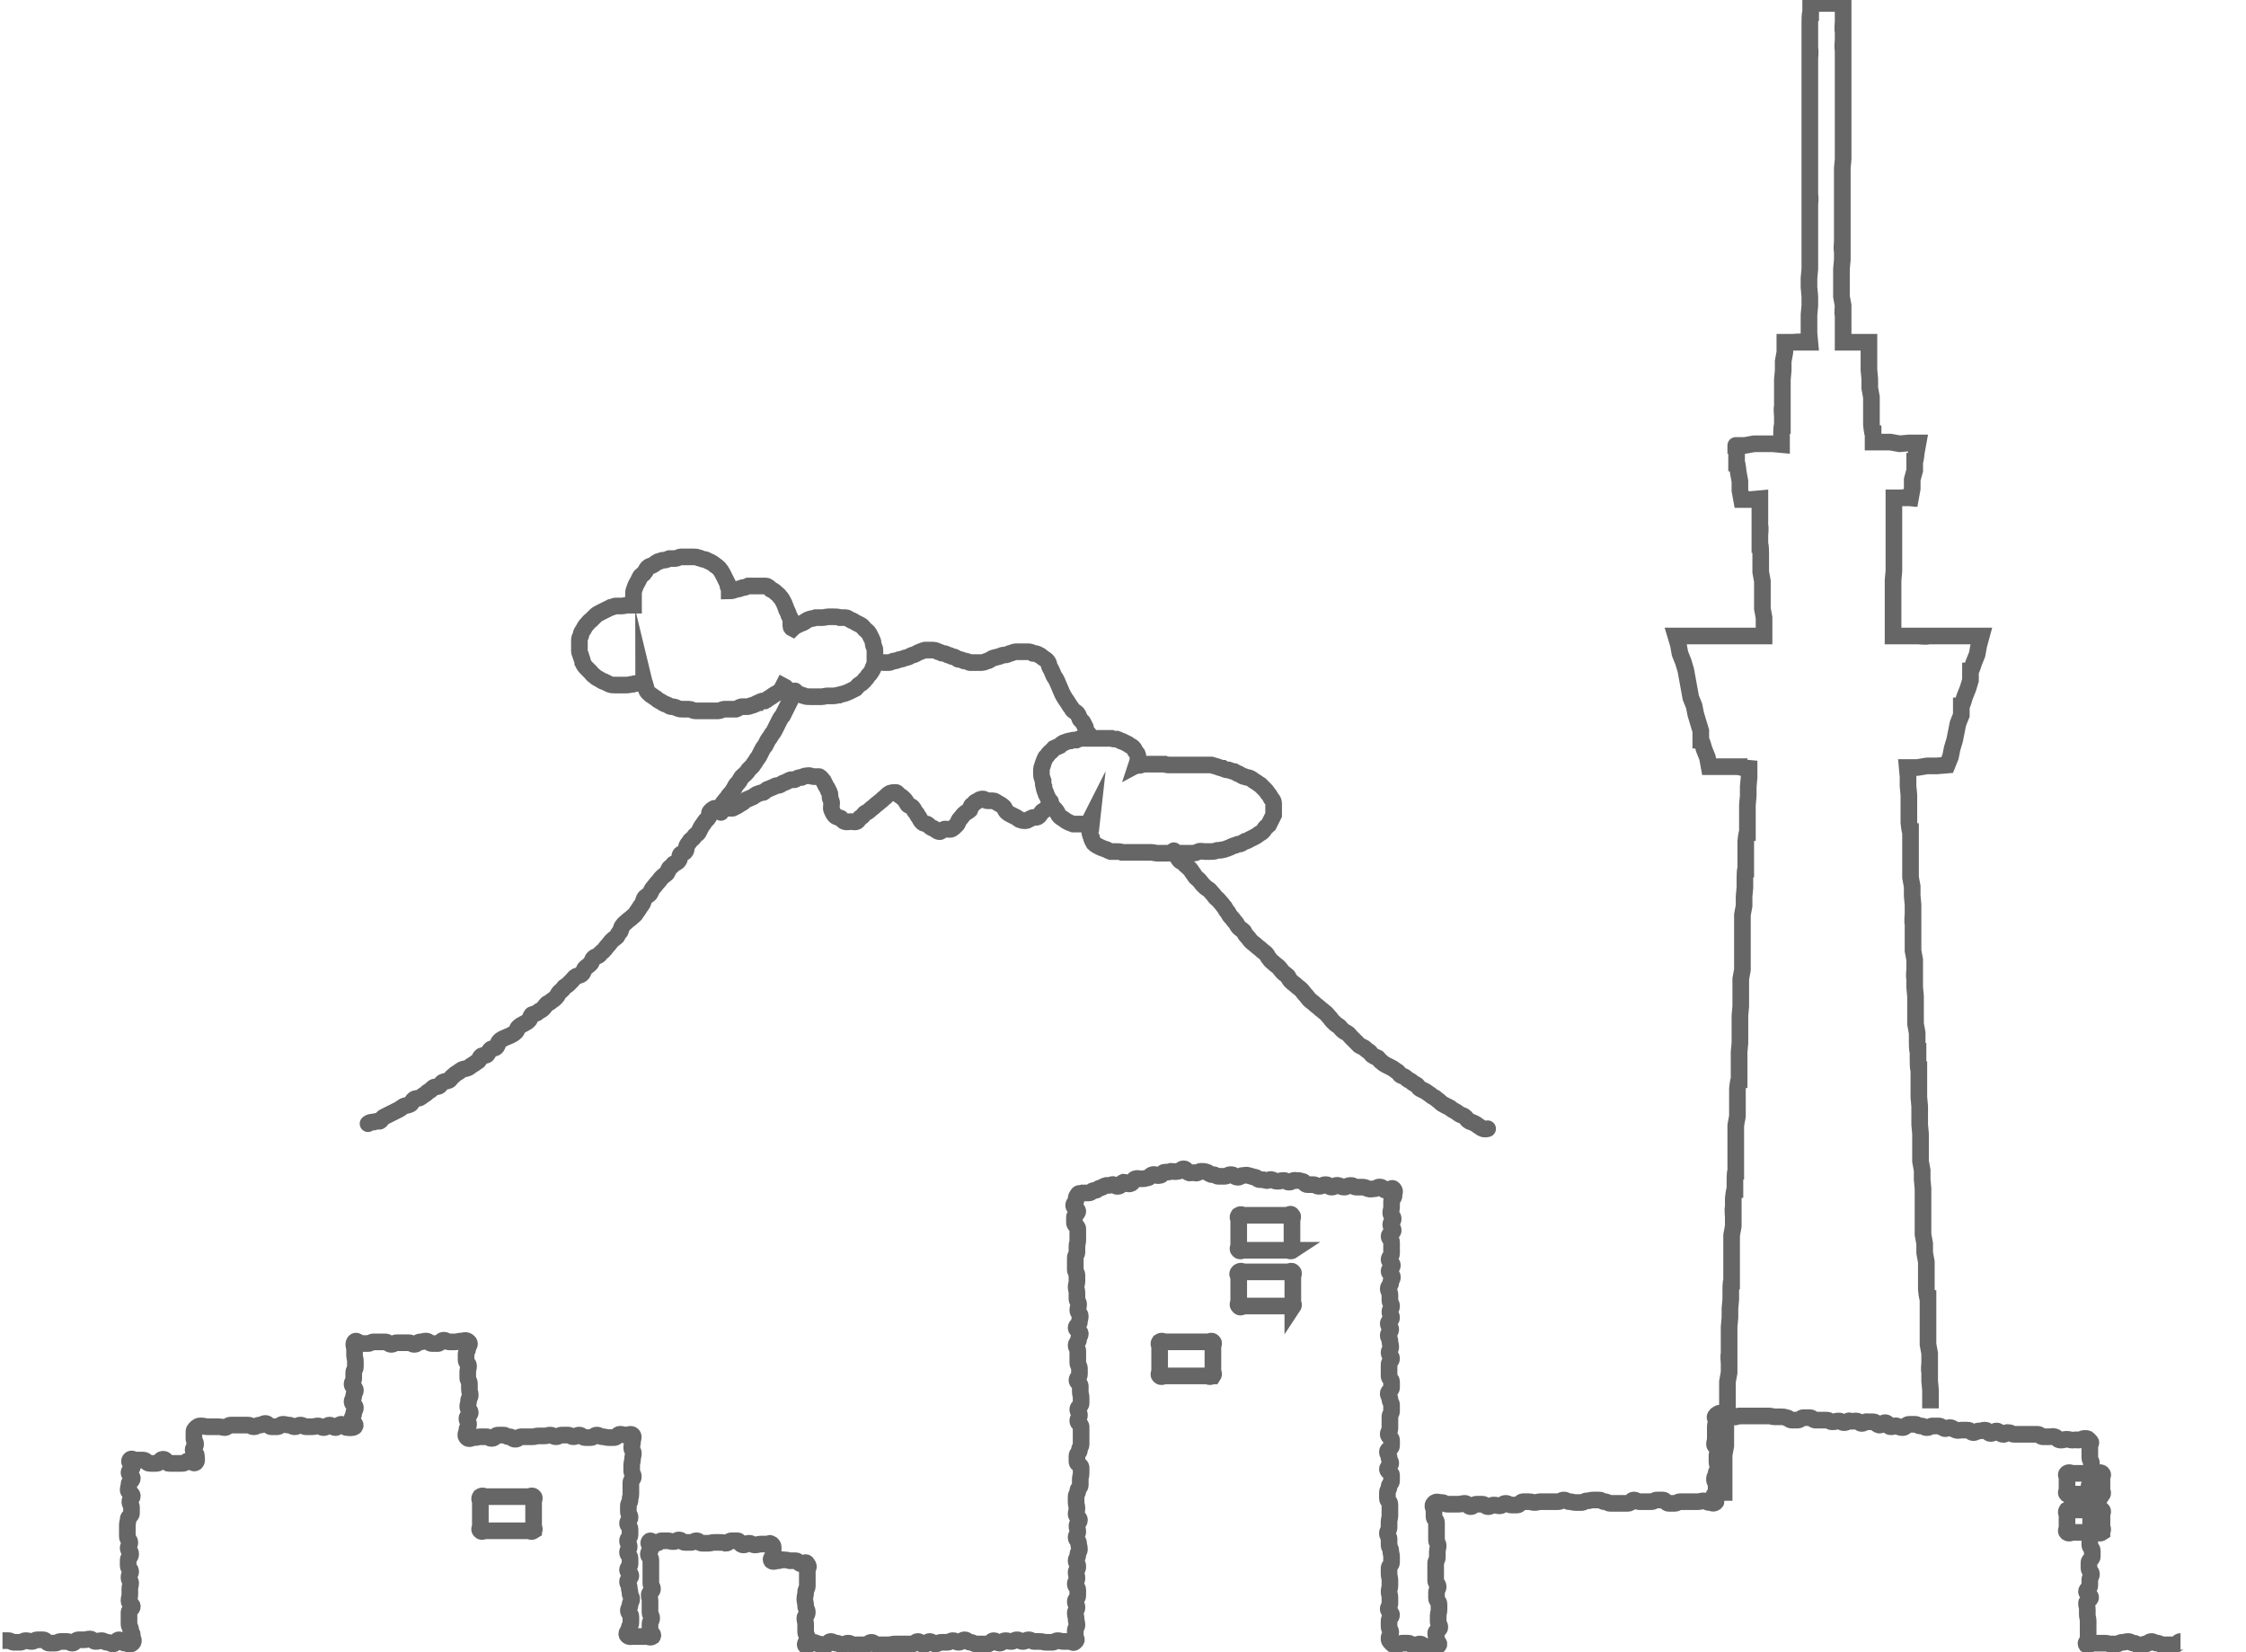 <?xml version="1.0" encoding="UTF-8"?>
<svg id="_レイヤー_1" data-name="レイヤー_1" xmlns="http://www.w3.org/2000/svg" xmlns:xlink="http://www.w3.org/1999/xlink" version="1.1" viewBox="0 0 269.8 198.5">
  <!-- Generator: Adobe Illustrator 29.5.1, SVG Export Plug-In . SVG Version: 2.1.0 Build 141)  -->
  <defs>
    <style>
      .st0, .st1, .st2 {
        fill: none;
      }

      .st1 {
        stroke-miterlimit: 10;
      }

      .st1, .st2 {
        stroke: #666;
        stroke-width: 2px;
      }

      .st2 {
        stroke-linecap: round;
        stroke-linejoin: round;
      }

      .st3 {
        clip-path: url(#clippath);
      }
    </style>
    <clipPath id="clippath">
      <rect class="st0" width="269.8" height="198.5"/>
    </clipPath>
  </defs>
  <g class="st3">
    <g>
      <path class="st2" d="M86.6,97.6c0-.2,0-.5.1-.7,0-.2.1-.4.3-.6.1-.2.3-.3.4-.5s.3-.4.4-.5.3-.4.4-.6.2-.4.4-.6.3-.4.4-.6.3-.3.5-.5.3-.3.4-.5c.2-.2.3-.3.5-.5.1-.2.3-.4.4-.6.1-.2.3-.4.4-.6.1-.2.2-.4.3-.6s.2-.4.4-.6c.1-.2.2-.4.3-.6.1-.2.3-.4.4-.6.1-.2.3-.4.4-.6s.2-.4.3-.6c.1-.2.2-.4.3-.6.1-.2.2-.4.4-.6.1-.2.2-.4.3-.6.1-.2.2-.4.3-.6.1-.2.2-.4.3-.6.1-.2.2-.4.3-.6,0-.2.2-.4.3-.6"/>
      <path class="st2" d="M105.4,79.5c.2,0,.5.1.7.1.2,0,.5,0,.7,0,.2,0,.4-.2.7-.2.2,0,.5-.2.7-.2.2,0,.5-.2.7-.2.2,0,.4-.2.7-.3.2,0,.5-.2.7-.3.2-.1.5-.2.8-.3.3,0,.5,0,.8,0,.3,0,.5,0,.8.2.2,0,.4.2.6.2.2,0,.4.1.6.2.2,0,.4.2.6.2.2,0,.4.2.6.3.2,0,.5.1.7.2.2,0,.5.1.7.2.2,0,.5,0,.7,0,.2,0,.5,0,.7,0,.2,0,.5-.1.7-.2.2,0,.4-.2.6-.3s.4-.1.7-.2c.2,0,.4-.2.7-.2s.5-.1.7-.2c.2,0,.5-.2.7-.2.2,0,.5,0,.7,0s.5,0,.7,0,.5,0,.7.2c.2,0,.5,0,.7.2.2,0,.4.3.6.4.2.1.5.3.6.7,0,.2.2.5.3.7.1.2.2.5.3.7.1.2.3.4.4.7.1.2.2.5.3.7s.2.5.3.7c.1.2.2.4.4.7s.3.4.4.6c.1.2.3.4.4.6s.4.3.6.5c.1.1.2.4.3.6,0,.2.3.3.4.5.1.2.2.4.3.6,0,.2.1.4.2.6s.2.4.3.6c0,.1-.2-.6-.1-.4"/>
      <path class="st2" d="M126.2,96.3c0,.2-.1.5-.3.7-.2.2-.4.3-.7.5-.2.2-.3.5-.5.6-.2.2-.6,0-.8.2-.3.1-.5.3-.7.3-.2,0-.4,0-.6-.1-.2,0-.3-.2-.5-.3-.2-.1-.4-.2-.6-.3-.2-.1-.4-.2-.6-.4-.2-.2-.2-.5-.4-.6-.2-.2-.4-.3-.6-.4-.2-.1-.4-.3-.6-.3-.2,0-.5,0-.7,0-.2,0-.4-.3-.7-.2-.2,0-.4.2-.6.3-.2,0-.3.3-.5.4-.2.1-.2.4-.3.6-.2.2-.5.3-.7.5-.2.2-.3.4-.5.6-.2.2-.2.5-.4.7-.2.2-.4.4-.6.5-.2.1-.5,0-.8,0-.2,0-.5.4-.7.3-.2,0-.5-.3-.7-.4-.2,0-.4-.2-.6-.4-.2-.2-.5-.1-.7-.3s-.3-.4-.4-.6c-.2-.2-.2-.4-.4-.6-.2-.2-.2-.4-.4-.6-.2-.2-.5-.2-.6-.4s-.2-.4-.4-.6c-.2-.2-.3-.3-.5-.4-.2-.1-.3-.4-.5-.4-.2,0-.4,0-.7.1-.2.1-.4.3-.6.5-.2.1-.4.4-.6.5-.2.2-.4.3-.6.5s-.4.3-.6.5c-.2.2-.4.3-.6.4-.2.2-.3.4-.5.5-.2.1-.3.4-.5.5-.2.1-.5,0-.7,0s-.5.1-.7,0c-.2,0-.4-.3-.5-.4-.2-.1-.5-.1-.7-.3-.2-.2-.3-.5-.4-.7s0-.6,0-.8c0-.3-.2-.5-.2-.8s0-.5-.2-.7c0-.2-.2-.4-.3-.6-.1-.2-.2-.4-.3-.6-.2-.2-.3-.4-.5-.5-.2,0-.5,0-.7,0-.2,0-.4-.2-.7-.1-.2,0-.4,0-.7.2-.2,0-.4,0-.7.2s-.5,0-.7.1-.4.2-.6.3c-.2,0-.4.2-.6.3s-.4,0-.7.2c-.2.1-.5.2-.7.3-.2,0-.4.3-.6.4-.2,0-.5.1-.7.2-.2,0-.4.3-.7.4-.2.1-.5.2-.7.3-.2.1-.3.3-.5.4-.2,0-.3.2-.5.3-.2.1-.4.2-.6.3-.2,0-.5,0-.7,0-.2,0-.4,0-.7,0-.2,0-.5,0-.7,0s-.4.2-.6.4c-.2.2,0,.5-.2.7-.1.2-.3.3-.5.6-.1.2-.3.4-.4.6-.1.2-.2.4-.3.6s-.4.3-.5.5c-.1.2-.3.3-.5.5-.1.2-.3.4-.4.6-.1.2,0,.5-.2.7-.1.2-.5.2-.6.4-.1.2,0,.5-.2.7-.1.2-.4.3-.6.4-.1.2-.3.3-.5.5-.1.2-.2.4-.3.6-.2.2-.4.3-.6.5-.2.2-.3.4-.5.6-.2.2-.3.4-.5.6-.2.2-.3.5-.4.7s-.4.3-.6.5c-.2.2-.2.5-.3.7-.1.2-.3.4-.4.6-.1.2-.3.4-.4.6-.1.2-.3.3-.5.5s-.4.3-.6.5c-.2.2-.4.3-.5.5-.2.2-.2.5-.3.7-.2.2-.3.4-.4.6-.2.2-.4.3-.6.5s-.3.4-.5.6c-.2.2-.3.4-.5.6s-.4.3-.5.5c-.2.2-.5.2-.7.4-.2.2-.2.5-.4.7-.2.2-.4.3-.6.5s-.2.5-.4.7-.5.2-.7.3-.3.3-.5.5c-.2.2-.3.3-.5.5-.2.2-.4.2-.5.4s-.3.3-.5.5-.2.4-.4.6c-.2.2-.3.3-.5.4-.2.2-.4.3-.6.4-.2.2-.3.4-.5.6-.2.2-.4.2-.6.4-.2.2-.5.2-.7.3-.2.2-.2.5-.4.7s-.4.3-.6.4-.4.2-.6.4c-.2.1-.2.5-.4.6-.2.2-.4.3-.6.4-.2.1-.5.2-.7.3-.2.1-.5.2-.6.4-.2.1-.2.5-.4.7-.2.2-.5.1-.7.3-.2.2-.3.5-.4.6-.2.2-.5,0-.7.2-.2.1-.2.5-.4.6-.2.1-.4.3-.6.4-.2.1-.4.3-.6.4s-.5.1-.7.2c-.2.1-.4.3-.6.4-.2.1-.4.3-.5.4-.2.1-.3.4-.5.5-.2.1-.5.1-.7.2-.2.1-.3.4-.5.5-.2.1-.5,0-.7.2s-.3.3-.5.4-.3.3-.5.4-.4.3-.6.4c-.2.1-.5,0-.7.2-.2.1-.2.5-.5.6-.2.1-.5.1-.7.2-.2.1-.4.3-.6.4-.2.1-.4.2-.6.3s-.4.2-.6.3c-.2.1-.4.2-.6.3-.2.1-.3.4-.5.5-.2,0-.5,0-.7.1-.2,0-.5,0-.7.2"/>
      <path class="st2" d="M178.7,135.6c-.4.1-.7,0-.9-.2-.2-.1-.4-.3-.6-.4s-.4-.2-.7-.3c-.2-.1-.3-.3-.5-.5s-.4-.2-.6-.3c-.2-.1-.4-.3-.6-.4-.2-.1-.4-.2-.6-.4-.2-.1-.4-.2-.6-.3s-.4-.2-.6-.4-.4-.3-.6-.5c-.2-.1-.4-.2-.6-.4-.2-.1-.4-.3-.6-.4-.2-.1-.4-.2-.6-.3s-.3-.4-.5-.5c-.2-.1-.4-.2-.6-.4-.2-.1-.4-.2-.6-.4s-.4-.2-.6-.3c-.2-.1-.3-.4-.5-.5-.2-.1-.4-.3-.6-.4-.2-.1-.4-.2-.6-.3-.2-.1-.4-.2-.6-.4-.2-.1-.3-.3-.5-.5-.2-.1-.5-.2-.6-.3-.2-.1-.3-.4-.5-.5-.2-.1-.4-.3-.5-.4-.2-.1-.4-.2-.6-.3-.2-.2-.3-.3-.5-.5-.2-.2-.3-.3-.5-.5-.2-.2-.3-.4-.5-.5s-.4-.2-.6-.4c-.2-.2-.3-.4-.5-.5s-.4-.3-.6-.5c-.2-.2-.3-.4-.5-.6-.2-.2-.3-.4-.5-.5-.2-.2-.4-.3-.6-.5-.2-.2-.4-.3-.6-.5-.2-.2-.4-.3-.6-.5-.2-.2-.3-.4-.5-.6s-.3-.4-.5-.6c-.2-.2-.4-.3-.6-.5-.2-.2-.4-.3-.6-.5-.2-.2-.3-.4-.4-.6-.2-.2-.4-.3-.6-.5-.2-.2-.3-.4-.5-.6s-.4-.3-.6-.5c-.2-.2-.4-.3-.5-.5-.2-.2-.3-.5-.4-.6-.2-.2-.4-.3-.6-.5-.2-.2-.4-.3-.6-.5s-.4-.3-.6-.5c-.2-.2-.3-.4-.5-.6-.2-.2-.3-.4-.4-.6-.2-.2-.4-.3-.6-.5-.2-.2-.2-.4-.4-.6s-.3-.4-.5-.6c-.2-.2-.3-.4-.4-.6-.2-.2-.3-.4-.4-.6-.2-.2-.3-.4-.5-.6s-.3-.4-.5-.5c-.2-.2-.3-.4-.5-.6-.2-.2-.3-.4-.5-.5s-.4-.3-.6-.5-.3-.4-.5-.6c-.2-.2-.4-.3-.5-.5s-.3-.4-.4-.6c-.2-.3-.4-.4-.6-.6-.3-.3-.4-.4-.6-.5-.1,0-.3-.2-.5-.6-.1-.2-.2-.4-.4-.7"/>
      <path class="st1" d="M231.9,169.2v-2.2s-.1-1.1-.1-1.1v-1.1c-.1,0,0-1.1,0-1.1v-1.1c0,0-.2-1.1-.2-1.1v-1.1c0,0,0-1.1,0-1.1v-1.1c0,0,0-1.1,0-1.1v-1.1c-.1,0-.2-1.1-.2-1.1v-1.1c0,0,0-1.1,0-1.1v-1.1c0,0-.2-1.1-.2-1.1v-1.1c0,0-.2-1.1-.2-1.1v-1.1c0,0,0-1.1,0-1.1v-1.1c0,0,0-1.1,0-1.1v-1.1c0,0-.1-1.1-.1-1.1v-1.1s-.2-1.1-.2-1.1v-1.1c0,0,0-1.1,0-1.1v-1.1s-.1-1.1-.1-1.1v-2.2s-.1-1.1-.1-1.1v-1.1s0-1.1,0-1.1v-1.1c-.1,0-.1-1.1-.1-1.1v-1.1c-.1,0-.1-1.1-.1-1.1v-1.1c0,0-.2-1.1-.2-1.1v-1.1c0,0,0-1.1,0-1.1v-1.1c0,0-.1-1.1-.1-1.1v-1.1c-.1,0,0-1.1,0-1.1v-1.1c0,0-.2-1.1-.2-1.1v-1.1s0-1.1,0-1.1v-1.1c-.1,0,0-1.1,0-1.1v-1.1s-.1-1.1-.1-1.1v-1.1s-.2-1.1-.2-1.1v-1.1s0-1.1,0-1.1v-1.1s0-1.1,0-1.1v-1.1c-.1,0-.2-1.1-.2-1.1v-1.1c0,0,0-1.1,0-1.1v-1.1c0,0-.1-1.1-.1-1.1v-1.1c0,0-.1-1.1-.1-1.1h1.2c0,0,1.2-.2,1.2-.2h1.2s1.2-.1,1.2-.1l.4-1,.2-1,.3-1,.2-1,.2-1,.4-1v-1.1c.1,0,.4-1.1.4-1.1l.4-1,.3-1v-1.1c.1,0,.4-1,.4-1l.4-1,.2-1.1.3-1.1h-1.1c0,0-1.1,0-1.1,0h-1.1s-1,0-1,0h-2.1c0,.1-1.1,0-1.1,0h-1.1s-1,0-1,0h-1v-2.3s0-1.1,0-1.1v-1.1s0-1.1,0-1.1v-1.1s.1-1.1.1-1.1v-1.1c0,0,0-1.1,0-1.1v-1.1c0,0,0-1.1,0-1.1v-1.1s0-1.1,0-1.1v-1.1s0-1.1,0-1.1h1c0-.1,1,0,1,0l.2-1.1v-1.1s.3-1.1.3-1.1v-1.1c.1,0,.2-1.1.2-1.1l.2-1.1h-1.1c0,0-1.1.1-1.1.1l-1.1-.2h-1.1c0,0-1,0-1,0v-1c-.1,0-.2-1.1-.2-1.1v-1.1c0,0,0-1.1,0-1.1v-1.1c0,0-.2-1.1-.2-1.1v-1.1s-.1-1.1-.1-1.1v-1.1c0,0,0-1.1,0-1.1v-1.1c0,0-1.1,0-1.1,0h-1s-1,0-1,0v-1.1s0-1.1,0-1.1v-1.1c-.1,0,0-1.1,0-1.1l-.2-1.1v-3.3s.1-1.1.1-1.1v-1.1c-.1,0,0-1.1,0-1.1v-1.1s0-1.1,0-1.1v-1.1c0,0,0-1.1,0-1.1v-1.1c0,0,0-1.1,0-1.1v-2.2s.1-1.1.1-1.1v-1.1c0,0,0-1.1,0-1.1v-1.1c0,0,0-1.1,0-1.1v-1.1c0,0,0-1.1,0-1.1v-1.1c0,0,0-1.1,0-1.1v-1.1s0-1.1,0-1.1v-2.2c-.1,0,0-1.1,0-1.1v-1.1c-.1,0,0-1.1,0-1.1v-1.1c0,0,0-1.1,0-1.1h-1s-1,0-1,0h-1s-.9,0-.9,0v1.1c-.1,0-.1,1.1-.1,1.1v1.1s0,1.1,0,1.1v1.1c.1,0,0,1.1,0,1.1v1.1c0,0,0,1.1,0,1.1v1.1s0,1.1,0,1.1v1.1c0,0,0,1.1,0,1.1v1.1c0,0,0,1.1,0,1.1v1.1c0,0,0,1.1,0,1.1v1.1c0,0,0,1.1,0,1.1v1.1s0,1.1,0,1.1v1.1c.1,0,0,1.1,0,1.1v1.1s0,1.1,0,1.1v1.1s0,1.1,0,1.1v1.1c0,0,0,1.1,0,1.1v1.1s-.1,1.1-.1,1.1v1.1s.1,1.1.1,1.1v1.1s-.1,1.1-.1,1.1v2.2s.1,1.1.1,1.1h-1c0-.1-1,0-1,0h-1c0,.1,0,1.2,0,1.2l-.2,1.1v1.1s-.1,1.1-.1,1.1v1.1s0,1.1,0,1.1v1.1c-.1,0,0,1.1,0,1.1v1.1c-.1,0-.1,1.1-.1,1.1v1.2s-1.1-.1-1.1-.1h-1.1c0,0-1.1,0-1.1,0l-1.1.2h-1.1c0-.1.1,1,.1,1v1.1c.1,0,.2,1.1.2,1.1l.2,1.1v1.1c0,0,.2,1.1.2,1.1h1.1c0,0,1.1-.1,1.1-.1v1.1s0,1.1,0,1.1v1.1c.1,0,0,1.1,0,1.1v1.1c.1,0,.1,1.1.1,1.1v1.1s0,1.1,0,1.1l.2,1.1v1.1c0,0,0,1.1,0,1.1v1.1s.2,1.1.2,1.1v1.1s0,1.1,0,1.1h-1s-1,0-1,0h-1.1s-1.1,0-1.1,0h-1.1s-1,0-1,0h-1.1s-1.1,0-1.1,0h-1.1c0,0-1,0-1,0l.3,1,.2,1.1.4,1,.3,1,.2,1.1.2,1.1.2,1.1.4,1,.2,1,.3,1,.3,1v1.1c.1,0,.4,1.1.4,1.1l.4,1,.2,1.1h1.2c0,0,1.2,0,1.2,0h1.2c0,.1,1.2.2,1.2.2v1.1s-.1,1.1-.1,1.1v1.1c0,0-.1,1.1-.1,1.1v1.1c0,0,0,1.1,0,1.1v1.1c-.1,0-.2,1.1-.2,1.1v1.1c0,0,0,1.1,0,1.1v1.1c-.1,0-.1,1.1-.1,1.1v1.1s-.1,1.1-.1,1.1v1.1s-.2,1.1-.2,1.1v1.1c0,0,0,1.1,0,1.1v1.1s0,1.1,0,1.1v1.1c0,0,0,1.1,0,1.1l-.2,1.1v1.1s0,1.1,0,1.1v1.1s-.1,1.1-.1,1.1v1.1s0,1.1,0,1.1v1.1s-.1,1.1-.1,1.1v1.1s0,1.1,0,1.1v1.1c-.1,0-.2,1.1-.2,1.1v1.1c0,0,0,1.1,0,1.1v1.1c0,0-.2,1.1-.2,1.1v1.1s0,1.1,0,1.1v1.1s0,1.1,0,1.1v1.1c-.1,0-.1,1.1-.1,1.1v1.1c-.1,0-.2,1.1-.2,1.1v1.1c-.1,0,0,1.1,0,1.1v1.1c0,0-.2,1.1-.2,1.1v1.1c0,0,0,1.1,0,1.1v1.1c0,0,0,1.1,0,1.1v1.1c-.1,0-.1,1.1-.1,1.1v1.1s-.1,1.1-.1,1.1v1.1c0,0-.1,1.1-.1,1.1v1.1s0,1.1,0,1.1v1.1c-.1,0,0,1.1,0,1.1v1.1c0,0-.2,1.1-.2,1.1v1.1s0,1.1,0,1.1v1.1c0,0-.2,1.1-.2,1.1v1.1s0,1.1,0,1.1v1.1c0,0-.2,1.1-.2,1.1v1.1s0,1.1,0,1.1v1.1c-.1,0,0,1.1,0,1.1v1.1"/>
      <path class="st1" d="M.3,197.1c.4,0,.4,0,.7,0s.4.2.7.2.4,0,.7,0,.4-.2.7-.2.4.1.7.1.4-.2.7-.2.4,0,.7,0,.4.4.7.4h.7c.3,0,.4-.2.7-.2h.7c.4,0,.4.2.7.2s.4-.4.7-.4.4,0,.7,0,.4-.1.7-.1.4.3.7.3.4-.1.7-.1.4.2.7.2.4.2.7.2.4-.5.7-.5.4.4.7.4.6.3.9,0c.3-.3,0-.5,0-.9s-.2-.4-.2-.7-.2-.4-.2-.7,0-.4,0-.7,0-.4,0-.7.4-.4.4-.7-.4-.3-.4-.7.1-.4.1-.7v-.7c0-.4.1-.4.1-.7s-.2-.3-.2-.7.2-.4.2-.7-.3-.4-.3-.7,0-.4,0-.7.3-.3.3-.7-.3-.4-.3-.7.2-.4.2-.7-.3-.4-.3-.7v-.7c0-.4,0-.4,0-.7s.1-.4.1-.7.4-.4.4-.7,0-.4,0-.7-.2-.4-.2-.7.3-.4.3-.7-.5-.4-.5-.7.1-.4.1-.7.4-.4.4-.7-.4-.4-.4-.7.4-.4.4-.7-.5-.5-.3-.8.4,0,.8,0,.4,0,.8,0,.4.4.8.4.4,0,.8,0,.4-.5.8-.5.4.5.7.5.4,0,.8,0,.4,0,.8,0,.4-.3.8-.3.5.4.8.2c.2-.2.1-.4.1-.8s-.4-.3-.4-.7.3-.3.3-.7-.2-.3-.2-.7,0-.4,0-.7,0-.3.3-.6c.3-.2.2-.2.6-.2s.4.1.7.1.4,0,.7,0h.7c.4,0,.4.1.7.1s.4-.3.7-.3.4,0,.7,0,.4,0,.7,0,.4,0,.7,0,.4.2.7.2.4-.2.7-.2.4-.2.7-.2.4.4.7.4.4,0,.7,0,.4-.3.7-.3.4.1.7.1.4.2.7.2.4-.2.7-.2.4.2.7.2.4,0,.7,0,.4-.1.7-.1.4.2.7.2.4-.3.7-.3.4.3.7.3.4-.4.7-.4.4.4.7.4.6.1.9-.1c.3-.3-.3-.5-.3-.9s.2-.4.2-.7.2-.4.2-.7-.4-.4-.4-.7.2-.4.2-.7.2-.4.2-.7-.4-.4-.4-.7.2-.4.2-.7,0-.4,0-.7.2-.4.2-.7,0-.4,0-.7-.1-.4-.1-.7,0-.4,0-.7-.2-.6,0-.9.5.2.9.2.4,0,.7,0,.4-.2.7-.2.4,0,.7,0,.4,0,.7,0,.4.3.7.3.4-.2.7-.2.4,0,.7,0,.4,0,.7,0,.4.2.7.2.4-.3.7-.3.4-.1.7-.1.4.3.7.3.4,0,.7,0,.4-.4.7-.4.4.2.7.2.4,0,.7,0,.4-.1.7-.1.6-.2.9.1c.3.3-.1.5-.1.8s-.2.4-.2.7,0,.4,0,.7.3.4.3.7-.1.4-.1.7,0,.4,0,.7.2.4.2.7,0,.4,0,.7.1.4.1.7-.2.4-.2.7-.1.4-.1.7.3.4.3.7-.4.4-.4.7.2.4.2.7-.2.4-.2.7-.3.6,0,.9c.3.3.5,0,.9,0s.4-.1.7-.1.3,0,.7,0,.3.2.7.2.4-.4.7-.4h.7c.3,0,.3.2.7.2s.3.3.7.3.4-.3.7-.3.4,0,.7,0,.3,0,.7,0,.3-.1.7-.1.3,0,.7,0,.4-.1.7-.1.4.2.7.2.4-.2.7-.2.3,0,.7,0,.4.2.7.2.4-.2.7-.2.4.3.7.3.4,0,.7,0,.4-.3.7-.3.4.2.7.2.4.1.7.1.4,0,.7,0,.4-.4.7-.4.4.1.7.1.6-.2.8,0,0,.5,0,.8-.1.4-.1.7.2.4.2.7-.1.4-.1.7-.1.4-.1.7,0,.4,0,.7.2.4.2.7-.3.4-.3.7,0,.4,0,.7,0,.4,0,.7-.1.4-.1.7-.2.4-.2.7,0,.4,0,.7.2.4.2.7-.3.4-.3.7.3.4.3.7,0,.4,0,.7-.3.4-.3.7.2.4.2.7-.2.4-.2.7.3.4.3.7,0,.4,0,.7-.3.4-.3.7.4.4.4.7-.4.4-.4.7.2.4.2.7.1.4.1.7.2.4.2.7-.2.4-.2.7-.2.4-.2.7.3.4.3.7v.7c0,.4-.2.4-.2.7s-.5.6-.2.9c.2.2.5.1.8.1s.3,0,.7,0,.3,0,.7,0,.5.2.8,0c.2-.3-.3-.4-.3-.8s0-.4,0-.7.2-.4.2-.7-.2-.4-.2-.7,0-.4,0-.7,0-.4,0-.7-.1-.4-.1-.7.4-.4.4-.7-.2-.4-.2-.7,0-.4,0-.7,0-.4,0-.7v-.7c0-.4,0-.4,0-.7s-.3-.4-.3-.7.3-.4.3-.7-.4-.5-.2-.8c.2-.3.4.2.8.2s.4-.3.7-.3.4,0,.7,0c.3,0,.3.1.7.1s.4-.2.7-.2.4.3.7.3.4,0,.7,0,.4-.2.7-.2.3.3.7.3.4,0,.7,0,.4-.1.7-.1c.4,0,.4,0,.7,0s.4,0,.7.1c.3,0,.4-.3.7-.3.4,0,.4,0,.7,0,.3,0,.3.5.7.5s.4-.2.7-.2.4.2.7.2c.4,0,.4-.1.7-.1s.4,0,.7,0c.4,0,.3-.2.6,0,.2.2.2.2.2.5s0,.3,0,.7-.4.5-.2.8c.2.2.5,0,.8,0,.3,0,.4-.2.7-.1.3,0,.3,0,.7.1.3,0,.4,0,.7,0s.3.3.7.4c.3,0,.5-.4.7,0,.3.4,0,.4,0,.9s0,.4,0,.9,0,.4,0,.8-.2.4-.2.8-.1.4-.1.8.1.4.1.8.2.4.2.8-.3.4-.3.7.1.4.1.8,0,.4,0,.8.2.4.2.8-.4.7-.2.9.5-.4.9-.4.4.2.7.2.4.2.7.2.4-.5.7-.5.4.2.7.2.4.2.7.2.4-.2.7-.2.4.2.7.2.4,0,.7,0,.4,0,.7,0,.4-.3.7-.3.4.3.7.3.4,0,.7,0,.4,0,.7,0,.4-.1.7-.1.4,0,.7,0,.4,0,.7,0,.4,0,.7,0,.4-.3.7-.3.4.4.7.4.4-.4.7-.4.4.3.7.3.4-.2.7-.2.4,0,.7,0,.4-.2.7-.2.4.2.7.2.4-.3.7-.3.4.3.7.3.4.2.7.2.4,0,.7,0,.4,0,.7,0,.4-.4.7-.4.4.3.7.3.4-.3.7-.3.4.1.7.1.4-.2.7-.2.4.2.7.2.4-.2.7-.2.4.2.7.2.4,0,.7,0,.4.1.7.1.4,0,.7,0,.4-.2.7-.2.4.1.7.1h.7c.4,0,.4.3.7,0s0-.3,0-.6,0-.4,0-.7.2-.4.2-.7-.1-.4-.1-.7-.1-.4-.1-.7.2-.4.2-.7-.2-.4-.2-.7.3-.4.3-.7,0-.4,0-.7-.3-.4-.3-.7.2-.4.2-.7-.1-.4-.1-.7.2-.3.2-.7-.2-.4-.2-.7.2-.4.2-.7.2-.4.2-.7-.1-.4-.1-.7-.3-.4-.3-.7.2-.4.2-.7-.1-.4-.1-.7.3-.4.3-.7-.4-.4-.4-.7.1-.4.1-.7-.1-.4-.1-.7,0-.4,0-.7.2-.4.2-.7.3-.4.3-.7,0-.4,0-.7.1-.4.1-.7,0-.4,0-.7-.5-.4-.5-.7,0-.4,0-.7.3-.4.3-.7.2-.4.2-.7,0-.4,0-.7,0-.4,0-.7,0-.4,0-.7-.4-.4-.4-.7.2-.4.2-.7-.2-.4-.2-.7.4-.4.4-.7,0-.4,0-.7-.1-.4-.1-.7,0-.4,0-.7-.4-.4-.4-.7.3-.4.3-.7,0-.4,0-.7-.2-.4-.2-.7,0-.4,0-.7,0-.4,0-.7-.2-.4-.2-.7.3-.4.3-.7.2-.4.2-.7-.5-.4-.5-.7.4-.4.4-.7.1-.4.1-.7-.3-.4-.3-.7.1-.4.1-.7-.2-.4-.2-.7,0-.4,0-.7-.1-.4-.1-.7.1-.4.1-.7,0-.4,0-.7-.2-.4-.2-.7,0-.4,0-.7,0-.4,0-.7.2-.4.2-.7,0-.4,0-.7.1-.4.1-.7,0-.4,0-.7,0-.4,0-.7-.4-.4-.4-.7,0-.4,0-.7.4-.4.4-.7-.5-.4-.5-.7.3-.4.3-.7,0-.3.2-.6c.2-.3.2,0,.6-.2.3,0,.4,0,.7,0,.4,0,.3-.3.7-.3.4,0,.3-.2.7-.3s.3-.2.7-.3c.4,0,.4,0,.7-.1s.4.3.8.2.3-.4.6-.5c.3,0,.4.3.8.2s.3-.5.6-.6.4,0,.7,0,.4,0,.7-.1c.4,0,.3-.3.7-.4s.4.2.8.1c.4,0,.3-.4.7-.4s.4,0,.7-.1c.4,0,.4.1.8,0,.4,0,.4-.3.7-.3.4,0,.3.4.7.5.4,0,.4-.1.7,0s.4-.2.7-.2.4,0,.7.1.3.3.7.3c.4,0,.4.2.7.2s.4,0,.7,0c.4,0,.4-.2.8-.2.4,0,.3.2.7.3s.4-.2.7-.2c.4,0,.4-.1.7,0s.4.1.7.2c.4,0,.3.3.7.3.4,0,.4,0,.7.1s.4-.2.7-.1.4.2.7.2.4-.1.7-.1c.4,0,.3.2.7.2.4,0,.4-.3.8-.2.4,0,.4,0,.7.1.4,0,.3.4.7.4s.4,0,.7,0,.3.2.7.2c.4,0,.4-.2.8-.2s.3.3.7.3c.4,0,.4-.3.8-.2s.4.2.7.2.4-.2.8-.2.3.2.7.2c.4,0,.4,0,.7,0s.4.1.7.2.4,0,.7,0c.4,0,.4-.3.8-.2s.3.4.7.4c.4,0,.6-.4.8-.2.3.3.1.4.1.8s-.3.3-.3.7,0,.4,0,.7-.1.4-.1.7.3.4.3.7-.3.4-.3.7.3.4.3.7-.5.4-.5.7.3.4.3.7,0,.4,0,.7,0,.4,0,.7-.3.4-.3.7.4.4.4.7-.4.4-.4.7.4.4.4.7-.2.4-.2.7-.3.4-.3.7.2.4.2.7,0,.4,0,.7.2.4.2.7-.2.4-.2.7.2.4.2.7-.4.4-.4.7.3.4.3.7-.3.4-.3.7.2.4.2.7.1.4.1.7-.2.4-.2.7.3.4.3.7-.3.4-.3.7,0,.4,0,.7,0,.4,0,.7.3.4.3.7,0,.4,0,.7-.4.4-.4.7.2.4.2.7.2.4.2.7,0,.4,0,.7-.2.4-.2.7,0,.4,0,.7,0,.4,0,.7-.2.4-.2.7.4.4.4.7,0,.4,0,.7-.5.4-.5.7.2.4.2.7.2.4.2.7-.4.4-.4.7.5.4.5.7,0,.4,0,.7-.3.4-.3.7-.2.4-.2.7,0,.4,0,.7.3.4.3.7,0,.4,0,.7,0,.4,0,.7-.1.4-.1.7,0,.4,0,.7-.2.4-.2.7.2.4.2.7,0,.4,0,.7.2.4.2.7.1.4.1.7,0,.4,0,.7-.3.4-.3.7,0,.4,0,.7.1.4.1.7,0,.4,0,.7-.1.4-.1.7.1.4.1.7v.7c0,.4-.2.4-.2.7s.4.4.4.7-.3.4-.3.7,0,.4,0,.7.2.4.2.7-.2.4-.2.7,0,.3.3.6.2.2.6.2.4-.2.7-.2.4,0,.7,0,.4.3.7.3.4-.2.7-.2.4.3.7.3.4,0,.7,0,.6.1.8-.1c.3-.3-.2-.4-.2-.8s-.1-.4-.1-.7.5-.4.5-.7-.2-.4-.2-.7,0-.4,0-.7.1-.4.1-.7,0-.4,0-.7-.3-.4-.3-.7,0-.4,0-.7.2-.4.2-.7-.3-.4-.3-.7,0-.4,0-.7,0-.4,0-.7,0-.4,0-.7.2-.4.2-.7,0-.4,0-.7.1-.4.1-.7-.2-.4-.2-.7v-.7c0-.4,0-.4,0-.7s0-.4,0-.7-.3-.4-.3-.7,0-.4,0-.7-.3-.6,0-.9c.3-.3.5-.1.9-.1s.4.2.7.2.4,0,.7,0,.4,0,.7,0,.4-.1.7-.1.4.4.7.4.4-.3.7-.3.4,0,.7,0,.4.3.7.3.4-.2.7-.2.4.1.7.1.4-.3.7-.3.4.2.7.2.4,0,.7,0,.4-.4.7-.4.4,0,.7,0,.4.1.7.1.4-.1.7-.1.4,0,.7,0,.4,0,.7,0,.4,0,.7,0,.4-.2.7-.2.4.2.7.2.4.1.7.1.4,0,.7,0,.4-.2.7-.2.4-.1.7-.1h.7c.4,0,.4.2.7.2s.4.2.7.2.4,0,.7,0,.4,0,.7,0h.7c.4,0,.4-.4.7-.4s.4.2.7.2.4,0,.7,0,.4,0,.7,0,.4-.2.7-.2.4,0,.7,0,.4.4.7.4.4,0,.7,0,.4-.2.7-.2.4,0,.7,0,.4,0,.7,0,.4,0,.7,0,.4-.1.7-.1.4.2.7.2.4.2.7,0-.2-.3-.2-.7.3-.3.3-.7v-.7c0-.3-.2-.3-.2-.7s.2-.4.2-.7.2-.3.2-.7-.1-.4-.1-.7,0-.3,0-.7.2-.4.2-.7-.5-.4-.5-.7.1-.3.1-.7,0-.4,0-.7,0-.4,0-.7.1-.4.1-.7-.3-.4,0-.7c.3-.2.3-.3.7-.2.4,0,.4.1.7.2.4,0,.4.1.7.2s.4-.1.7-.1.4,0,.7,0,.4,0,.7,0,.4,0,.7,0,.4,0,.7,0c.4,0,.4,0,.7,0,.4,0,.4.1.7.1.4,0,.4,0,.7,0,.4,0,.4,0,.7.1.4,0,.3.3.7.3s.4,0,.7,0,.4-.3.7-.3c.4,0,.4,0,.7,0,.4,0,.3.2.7.3.4,0,.4,0,.7,0s.4,0,.7,0c.3,0,.3.2.7.2.4,0,.4-.1.7-.1.4,0,.3.2.7.2.4,0,.4-.3.7-.2s.4,0,.7,0c.4,0,.4.3.7.3s.4-.3.7-.2c.4,0,.4,0,.7,0s.3.3.7.4c.4,0,.4-.3.7-.3.4,0,.3.5.7.5.4,0,.4-.2.7-.1s.4.2.7.2c.4,0,.4-.4.8-.4.4,0,.4,0,.7,0s.3.2.7.2c.4,0,.4.2.7.2.4,0,.4-.2.7-.2s.4,0,.7,0c.4,0,.4.2.7.3s.4-.1.7-.1.4.2.7.3.4,0,.7,0,.4,0,.7,0c.4,0,.4.3.7.3s.4-.2.7-.2c.4,0,.4-.1.7-.1.4,0,.3.4.7.4s.4-.3.7-.3.3.3.7.4.4-.3.7-.2c.4,0,.4.2.7.2.4,0,.4,0,.7,0s.4,0,.7,0,.4,0,.7,0q.4,0,.7,0c.4,0,.3.3.7.3s.4,0,.7,0c.4,0,.4-.1.7,0s.3.4.7.4.4-.1.7-.1c.4,0,.4.1.7.1.4,0,.4-.1.7,0,.4,0,.4-.2.8-.2.4,0,.3,0,.6.3s0,.2,0,.6,0,.4,0,.7,0,.4,0,.7.2.4.2.7,0,.4,0,.7,0,.4,0,.7-.1.4-.1.7-.2.4-.2.7.4.4.4.7,0,.4,0,.7-.4.4-.4.7.5.4.5.7-.3.4-.3.7,0,.4,0,.7,0,.4,0,.7.2.4.2.7-.3.3-.3.7,0,.4,0,.7.3.4.3.7,0,.4,0,.7-.4.4-.4.7,0,.4,0,.7.3.4.3.7-.2.4-.2.7,0,.4,0,.7-.4.4-.4.7.5.4.5.7-.5.4-.5.7.1.4.1.7,0,.4,0,.7.1.4.1.7,0,.4,0,.7,0,.4,0,.7v.7c0,.4-.4.5-.2.8.3.2.4-.2.8-.2s.4,0,.7,0h.7c.4,0,.4.1.7.1s.4,0,.7,0,.4-.2.7-.2.4-.1.7-.1.4.2.7.2.4.3.7.3.4-.2.7-.2.4-.3.7-.3.4.2.7.2.4.2.7.2h.7c.4,0,.4,0,.7,0s.4-.4.7-.4"/>
      <path class="st1" d="M64.1,183.9c-.3.2-.4,0-.7,0s-.4,0-.7,0-.4,0-.7,0h-.7c-.4,0-.4,0-.7,0s-.4,0-.7,0h-1.5c-.4,0-.5.2-.7,0-.2-.2,0-.3,0-.7v-2.7c0-.3-.2-.4,0-.7.3-.2.4,0,.7,0s.4,0,.7,0h.7c.4,0,.4,0,.7,0s.4,0,.7,0h1.5c.4,0,.4,0,.7,0s.5-.2.7,0c.2.2,0,.3,0,.7s0,.3,0,.7v1.3c0,.3,0,.4,0,.7,0,.4.2.5,0,.7h0Z"/>
      <path class="st1" d="M155.3,150.2c-.3.2-.4,0-.7,0h-1.5c-.4,0-.4,0-.7,0h-1.5c-.4,0-.4,0-.7,0h-.7c-.4,0-.5.2-.7,0-.2-.2,0-.3,0-.7s0-.3,0-.7v-.7c0-.3,0-.3,0-.7s0-.3,0-.7-.2-.4,0-.7c.3-.2.4,0,.7,0s.4,0,.7,0h1.5c.4,0,.4,0,.7,0s.4,0,.7,0,.4,0,.7,0h.7c.4,0,.5-.3.7,0,.2.2,0,.3,0,.7v.7c0,.3,0,.3,0,.7v.7c0,.3,0,.3,0,.7,0,.4.3.4,0,.7h0Z"/>
      <path class="st1" d="M155.3,156.9c-.3.2-.4,0-.7,0h-4.4c-.4,0-.4,0-.7,0s-.5.3-.7,0c-.2-.2,0-.3,0-.7v-.7c0-.3,0-.3,0-.7v-1.3c0-.3-.3-.4,0-.7.3-.2.4,0,.7,0h2.9c.4,0,.4,0,.7,0h1.5c.4,0,.5-.2.7,0,.2.2,0,.3,0,.7v.7c0,.3,0,.3,0,.7v.7c0,.3,0,.4,0,.7,0,.4.2.4,0,.7h0Z"/>
      <path class="st1" d="M145.6,165.3c-.3.2-.4,0-.7,0s-.4,0-.7,0-.4,0-.7,0h-.7c-.4,0-.4,0-.7,0s-.4,0-.7,0-.4,0-.7,0-.4,0-.7,0-.5.2-.7,0c-.2-.2,0-.3,0-.7v-2c0-.3,0-.3,0-.7s-.2-.4,0-.7c.3-.2.4,0,.7,0s.4,0,.7,0h2.2c.4,0,.4,0,.7,0s.4,0,.7,0h.7c.4,0,.5-.2.7,0,.2.2,0,.3,0,.7v2c0,.3,0,.3,0,.7,0,.4.2.4,0,.7h0Z"/>
      <path class="st1" d="M252.5,179.5c-.3.2-.4,0-.7,0h-2.8c-.4,0-.4.2-.7,0-.2-.2,0-.3,0-.6v-1.3c0-.3-.2-.4,0-.6.3-.2.4,0,.7,0h2.8c.4,0,.4-.2.7,0,.2.2,0,.3,0,.6v.7c0,.3,0,.3,0,.6,0,.4.2.4,0,.7h0Z"/>
      <path class="st1" d="M252.5,184.1c-.3.2-.3,0-.7,0h-2.1c-.4,0-.4,0-.7,0s-.4.2-.7,0c-.2-.2,0-.3,0-.7v-1.3c0-.3-.2-.4,0-.7.3-.2.4,0,.7,0h2.8c.3,0,.4-.2.7,0,.2.2,0,.3,0,.7v.6c0,.3,0,.3,0,.6,0,.3.2.4,0,.7h0Z"/>
      <path class="st1" d="M77.4,82c-.2,0-.4,0-.7.1-.2,0-.5,0-.7.1-.2,0-.5.1-.7.1s-.5,0-.7,0c-.2,0-.5,0-.7,0s-.5,0-.7-.1-.4-.2-.6-.3c-.2,0-.4-.2-.6-.3-.2-.1-.4-.2-.6-.4-.2-.1-.3-.3-.5-.5-.2-.2-.3-.3-.5-.5s-.3-.4-.4-.6c0-.2-.1-.4-.2-.7,0-.2-.2-.4-.2-.7,0-.2,0-.5,0-.7,0-.2,0-.5,0-.7,0-.2.2-.4.2-.6,0-.2.2-.4.3-.6.1-.2.2-.4.4-.6.2-.2.3-.4.5-.5.2-.2.3-.3.5-.5s.4-.3.6-.4c.2-.1.4-.2.6-.3s.4-.2.6-.3c.2,0,.4-.2.7-.2.2,0,.5,0,.7,0s.5-.1.7-.1c.2,0,.5,0,.7,0,0,0,0-.1,0-.1,0-.2,0-.5,0-.7s0-.5,0-.7c0-.2.1-.4.2-.7s.2-.4.3-.6c.1-.2.2-.4.3-.6s.4-.3.5-.5c.2-.2.2-.4.4-.6s.4-.2.6-.3c.2-.1.4-.3.6-.4.2,0,.4-.2.7-.2s.4-.1.7-.2c.2,0,.5,0,.7,0,.2,0,.5-.2.7-.2.2,0,.5,0,.7,0,.2,0,.5,0,.7,0,.2,0,.5,0,.7.1.2,0,.4.2.7.2.2,0,.4.2.7.3.2.1.4.2.6.4.2.1.4.3.5.4s.3.4.4.6.2.4.3.6.2.4.3.6c0,.2.1.5.2.7,0,0,0,.1,0,.2.3,0,.6-.1.8-.2.3,0,.5-.1.8-.2.2,0,.5-.1.7-.2.3,0,.5,0,.7,0s.5,0,.7,0c.2,0,.5,0,.7,0,.2,0,.4.2.6.4.2.1.4.2.6.4.2.2.4.3.5.5.2.2.3.4.4.6.1.2.2.4.3.7,0,.2.2.4.3.7,0,.2.2.4.3.7,0,.2,0,.4,0,.6,0,.3,0,.4.2.5.2-.2.4-.3.6-.4.2-.1.4-.2.7-.3.2-.1.4-.3.7-.4s.5-.1.8-.2c.3,0,.5,0,.8,0,.2,0,.5-.1.7-.1.2,0,.5,0,.7,0,.2,0,.5,0,.7.1.2,0,.5,0,.7,0,.2,0,.4.2.6.3.2,0,.4.2.6.3.2.1.4.2.6.3.2.1.3.3.5.5s.4.3.5.5.2.4.3.6.2.4.2.7c0,.2.2.4.2.7,0,.2,0,.5,0,.7,0,.2,0,.5,0,.7,0,.2-.1.5-.2.7,0,.2-.2.4-.3.6-.1.2-.3.3-.4.5-.1.2-.3.3-.4.5-.2.2-.3.3-.5.4s-.3.3-.5.5c-.2.1-.4.2-.6.3-.2.1-.4.2-.7.3s-.5.1-.7.2c-.2,0-.4.1-.7.1-.2,0-.5,0-.7,0-.2,0-.5.1-.7.1-.2,0-.5,0-.7,0-.2,0-.5,0-.7,0-.2,0-.5,0-.7-.1-.2,0-.4-.2-.6-.2s-.4-.2-.6-.3c-.2,0-.5-.1-.7-.2-.3-.2-.2-.3-.6-.5-.1.2-.2.4-.4.6-.2.2-.4.3-.6.4-.2.1-.4.3-.6.4-.2.1-.4.3-.6.4-.2,0-.5,0-.7.2-.2,0-.4.2-.7.3-.2,0-.5.2-.7.2s-.5,0-.7,0c-.2,0-.4.2-.7.3-.2,0-.5,0-.7,0s-.5,0-.7,0-.5.2-.7.2c-.2,0-.5,0-.7,0-.2,0-.5,0-.7,0-.2,0-.5,0-.7,0s-.5,0-.7,0c-.2,0-.5-.2-.7-.2-.2,0-.5,0-.7,0-.2,0-.5,0-.7-.1s-.4-.2-.7-.2-.4-.2-.7-.3c-.2,0-.4-.2-.6-.3-.2-.1-.4-.2-.6-.4-.2-.1-.4-.3-.6-.4-.2-.2-.4-.3-.5-.5-.1-.2-.1-.5-.2-.7,0-.2-.2-.4-.2-.7h0c0,0,0,0,0,0Z"/>
      <path class="st1" d="M131.2,98.1c-.1.2-.3.4-.3.6,0,.2,0,.4,0,.6s0,.4,0,.6.1.5.2.7c0,.2.2.5.3.7.2.2.4.3.6.4.2.1.4.2.7.3.2,0,.4.2.7.3.2,0,.5,0,.7,0,.2,0,.5,0,.7.1.2,0,.5,0,.7,0,.2,0,.5,0,.7,0s.5,0,.7,0,.5,0,.7,0c.2,0,.5,0,.7,0s.5.1.7.1.5,0,.7,0c.2,0,.5,0,.7,0s.5,0,.7,0,.5,0,.8,0,.5,0,.7,0,.5,0,.7,0c.2,0,.5-.1.7-.2s.5,0,.7,0c.2,0,.5,0,.7,0,.2,0,.5,0,.7-.1s.5,0,.7-.1c.2,0,.4-.1.7-.2s.4-.2.7-.3c.2,0,.4-.2.7-.2.2,0,.4-.2.6-.3.2,0,.5-.2.7-.3.2-.1.4-.2.6-.3.2-.1.4-.3.6-.4.2-.1.4-.3.5-.5s.3-.3.5-.5c.1-.2.2-.4.3-.6.1-.2.2-.4.3-.6,0-.2,0-.4,0-.7s0-.5,0-.7c0-.2-.1-.4-.3-.6-.1-.2-.2-.4-.4-.6-.1-.2-.3-.4-.4-.5-.2-.2-.3-.3-.5-.5-.2-.1-.4-.3-.6-.4-.2-.1-.4-.3-.6-.4-.2-.1-.5-.1-.7-.2-.2,0-.4-.2-.6-.3-.2,0-.4-.2-.6-.3-.2,0-.4-.1-.7-.2-.2,0-.4,0-.7-.2-.2,0-.4-.1-.7-.2s-.4-.1-.7-.2c-.2,0-.5,0-.7,0-.2,0-.5,0-.7,0s-.5,0-.7,0c-.2,0-.5,0-.7,0-.2,0-.5,0-.7,0s-.5,0-.7,0c-.2,0-.5,0-.7,0-.2,0-.5,0-.7-.1-.2,0-.5,0-.7,0-.2,0-.5,0-.7,0s-.5,0-.7,0-.5,0-.7.1-.4,0-.6.1c.1-.3.2-.6.2-.9s0-.5-.2-.7-.2-.4-.4-.6c-.2-.2-.4-.2-.6-.4-.2-.1-.4-.2-.6-.3-.2,0-.4-.2-.7-.3-.2,0-.5,0-.7-.1-.2,0-.5,0-.7,0-.2,0-.5,0-.7,0-.2,0-.5,0-.7,0-.2,0-.5,0-.7,0s-.5,0-.7,0-.5.1-.7.2c-.2,0-.5,0-.7.1-.2,0-.5.1-.7.2-.2,0-.4.2-.6.4-.2.1-.5.2-.7.3-.2.2-.3.4-.5.5-.2.2-.3.4-.5.6-.1.2-.2.4-.3.7,0,.2-.2.5-.2.7s0,.5,0,.7c0,.2.1.4.2.7,0,.2,0,.5.1.7,0,.2.1.5.2.7,0,.2.2.4.3.7,0,.2.2.4.3.7.1.2.3.4.5.6.2.2.3.4.4.6s.3.4.5.5.4.3.6.4c.2.1.4.2.7.3.2,0,.5,0,.7,0s.5,0,.7,0c.3,0,.6,0,.8,0h0Z"/>
    </g>
  </g>
</svg>